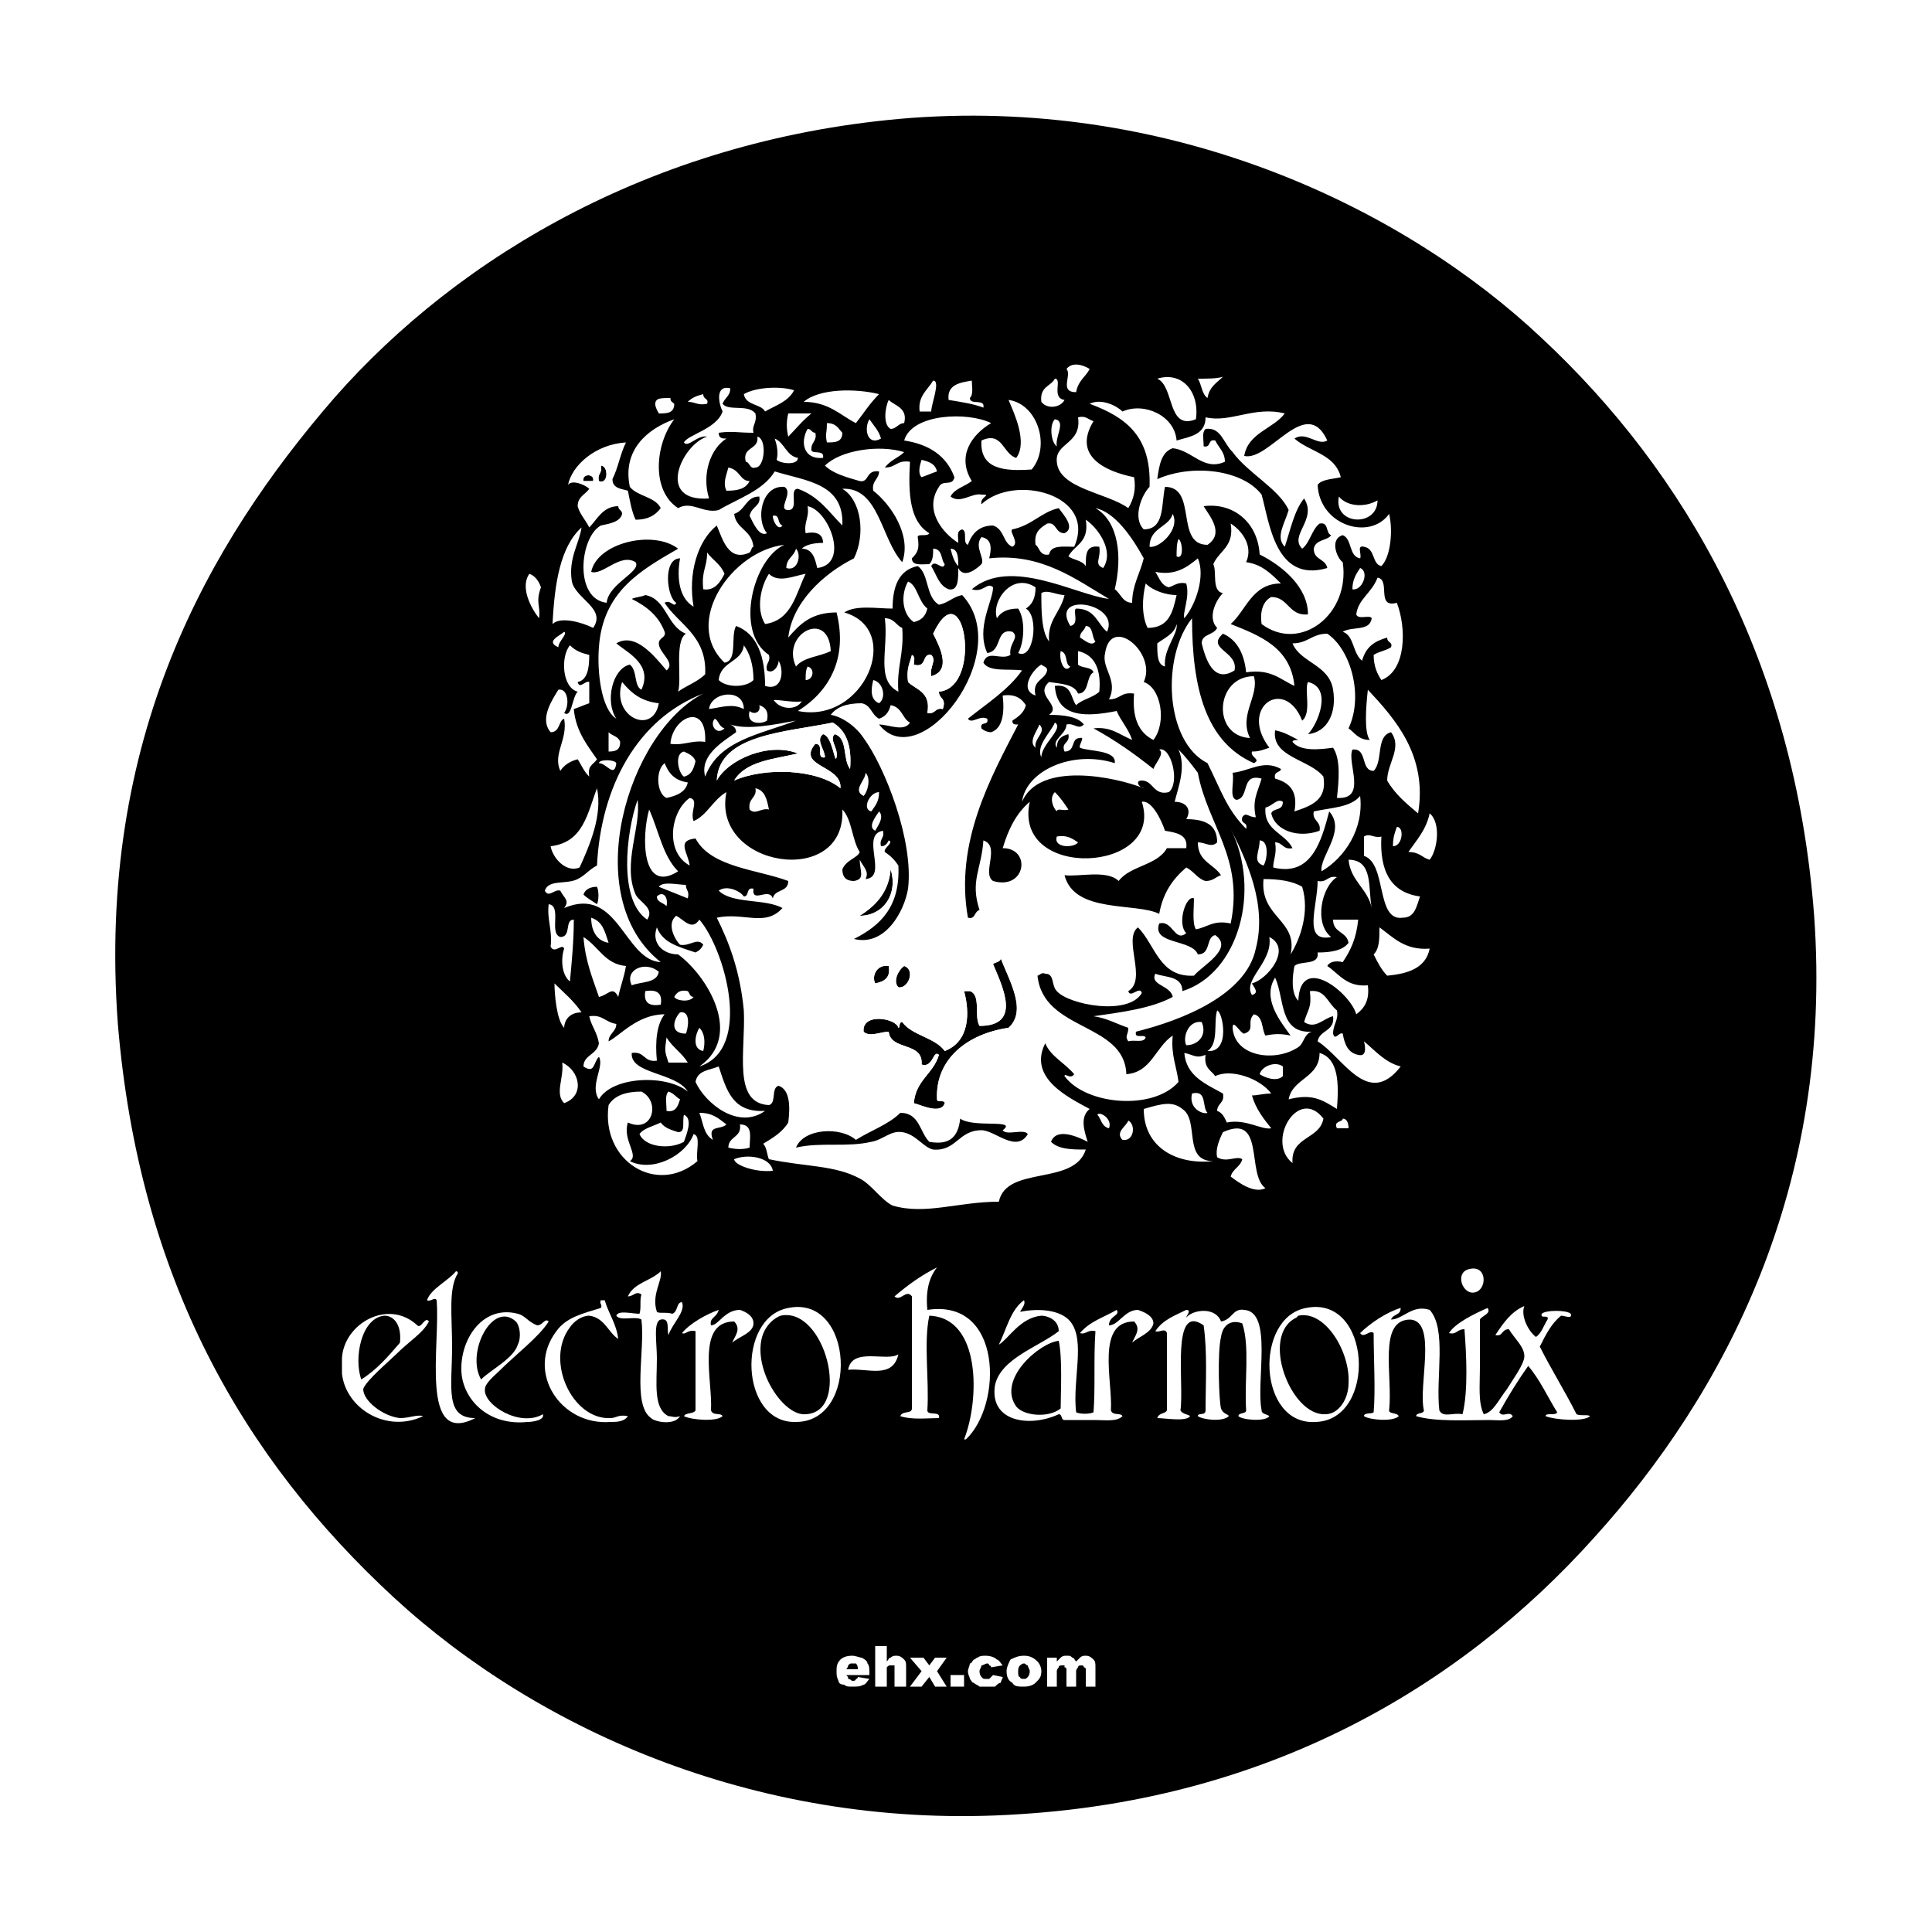 <?xml version="1.0" encoding="UTF-8"?>
<!DOCTYPE svg PUBLIC "-//W3C//DTD SVG 1.1//EN" "http://www.w3.org/Graphics/SVG/1.1/DTD/svg11.dtd">
<!-- Creator: CorelDRAW X7 -->
<svg xmlns="http://www.w3.org/2000/svg" xml:space="preserve" width="1000px" height="1000px" version="1.1" style="shape-rendering:geometricPrecision; text-rendering:geometricPrecision; image-rendering:optimizeQuality; fill-rule:evenodd; clip-rule:evenodd"
viewBox="0 0 1000 1000"
 xmlns:xlink="http://www.w3.org/1999/xlink">
 <defs>
  <style type="text/css">
   <![CDATA[
    .fil2 {fill:black}
    .fil0 {fill:white}
    .fil1 {fill:white}
    .fil3 {fill:white;fill-rule:nonzero}
   ]]>
  </style>
 </defs>
 <g id="Ebene_x0020_1">
  <rect class="fil0" width="1000" height="1000"/>
  <g id="_2405359531824">
   <path class="fil1" d="M289 218c-43,48 -80,114 -73,210 7,85 42,145 93,192 48,44 123,78 209,72 83,-5 147,-42 192,-92 44,-49 80,-118 74,-208 -6,-86 -43,-149 -91,-194 -46,-42 -122,-80 -211,-73 -85,6 -152,46 -193,93z"/>
   <path class="fil1" d="M564 191c-2,4 -6,6 -7,12 -9,0 -2,-9 -5,-12 3,-4 9,-2 12,0z"/>
   <path class="fil1" d="M599 196c13,-4 22,7 20,21 -15,6 -11,-17 -20,-21z"/>
   <path class="fil1" d="M633 195c-3,3 -7,5 -8,11 -3,-2 -3,-7 -5,-10 5,0 10,0 13,-1z"/>
   <path class="fil1" d="M546 196c4,0 -2,10 5,11 -2,4 -9,5 -12,1 -1,-8 5,-8 7,-12z"/>
   <path class="fil1" d="M483 197c4,0 -1,12 -1,16 -2,0 -4,0 -6,0 -1,-8 4,-11 7,-16z"/>
   <path class="fil1" d="M503 197c0,3 1,7 -1,9 0,4 8,0 7,5 -5,-2 -12,-3 -18,-4 -1,-8 6,-9 12,-10z"/>
   <path class="fil1" d="M378 201c0,4 -3,5 -4,8 3,4 13,0 17,5 1,5 -2,6 -1,10 -8,0 -11,-1 -18,0 0,3 2,3 4,3 -8,5 -13,18 -9,31 -28,2 -14,-28 -1,-32 -5,-1 -10,6 -12,3 2,-4 17,-7 20,-16 -2,-4 -4,-14 4,-12z"/>
   <path class="fil1" d="M411 202c-3,6 -10,8 -15,11 -2,-4 -10,-3 -11,-9 7,-4 20,-4 26,-2z"/>
   <path class="fil1" d="M455 204c-5,5 -8,10 -12,15 -8,-4 -14,-11 -27,-11 8,-7 27,-7 39,-4z"/>
   <path class="fil1" d="M364 204c0,3 3,2 2,5 -5,1 -6,-1 -10,-1 2,-2 4,-3 8,-4z"/>
   <path class="fil1" d="M347 206c0,2 1,2 2,3 0,5 -4,5 -8,5 -1,-2 -3,-5 -1,-7 1,-1 4,-1 7,-1z"/>
   <path class="fil1" d="M460 207c3,3 10,4 8,12 -3,0 -4,3 -7,3 -4,-2 -3,-11 -1,-15z"/>
   <path class="fil1" d="M522 207c15,2 22,24 12,36 -14,1 -27,0 -26,-15 11,-5 11,7 18,9 6,-8 -1,-23 -4,-30z"/>
   <path class="fil1" d="M564 209c6,-3 14,1 17,4 11,-5 27,2 28,15 7,-2 15,-3 15,-12 13,3 25,-6 41,-2 -6,8 -19,10 -21,22 13,3 32,-32 43,-8 -5,3 -11,-5 -17,-1 8,7 21,8 24,20 -4,1 -10,1 -12,4 1,21 27,29 37,15 2,8 1,22 -4,27 -5,-1 -3,-9 -9,-10 -4,-1 -1,4 -2,6 -6,-1 -4,-10 -9,-12 -7,2 -3,12 0,14 4,27 -22,47 -42,32 -1,-7 1,-12 5,-14 9,0 9,10 19,9 0,-14 -13,-25 -25,-31 -1,-17 -14,-27 -29,-25 3,5 11,14 2,20 -17,0 -5,-30 -22,-30 -2,9 0,22 -11,22 -6,-6 -1,-18 3,-22 1,-26 -12,-36 -31,-43zm59 22l0 0c4,1 2,-4 6,-3 2,4 5,6 5,11 -11,5 -17,-6 -27,-7 -6,2 -7,9 -8,16 18,-8 44,-5 54,8 4,14 7,46 34,38 -1,-5 -7,-4 -7,-10 1,-5 7,-4 9,-7 -3,-1 -1,-7 -6,-6 -4,3 -5,10 -9,13 -7,-7 8,-15 1,-26 -5,6 -7,16 -10,25 -5,-5 0,-12 2,-19 -5,-11 -21,-19 -29,-30 -5,-5 -6,-13 -14,-12 -2,2 -1,5 -1,9z"/>
   <path class="fil1" d="M408 214c4,0 8,0 12,0 -5,4 -8,8 -12,12 -1,-4 -1,-8 0,-12z"/>
   <path class="fil1" d="M513 219c-10,6 -18,17 -10,30 -4,3 -9,4 -11,8 5,4 11,-2 16,-1 6,0 -1,1 0,5 17,-16 60,-5 48,22 -6,0 -12,-1 -13,4 -5,1 -5,-4 -7,-5 -1,-7 3,-9 6,-11 5,-1 4,5 9,5 6,-3 -1,-10 -3,-13 -9,2 -14,9 -24,11 -2,1 4,7 0,9 -5,-2 -4,-9 -10,-11 -7,0 -11,4 -13,10 -3,-1 0,-7 -3,-8 -3,1 -2,3 -2,7 -8,-5 -18,-17 -10,-29 2,-4 7,0 8,-5 -4,-11 -13,-17 -26,-19 4,-14 33,-15 45,-9z"/>
   <path class="fil1" d="M558 216c4,-1 5,1 8,2 -11,18 6,26 21,29 1,6 0,11 -3,16 -11,-8 -36,-10 -37,-24 -1,-10 13,-9 11,-23z"/>
   <path class="fil1" d="M450 217c2,3 5,6 6,10 -7,4 -9,-5 -6,-10z"/>
   <path class="fil1" d="M546 217c6,1 0,9 1,14 -3,-2 -4,-11 -1,-14z"/>
   <path class="fil1" d="M428 219c5,0 6,3 8,5 0,5 -4,5 -8,5 -1,-5 0,-4 0,-10z"/>
   <path class="fil1" d="M418 222c2,0 2,2 4,2 1,4 -2,5 -2,8 -1,4 7,0 6,5 -10,1 -12,-8 -8,-15z"/>
   <path class="fil2" d="M624 222c8,-1 9,7 14,12 8,11 24,19 29,30 -2,7 -7,14 -2,19 3,-9 5,-19 10,-25 7,11 -8,19 -1,26 4,-3 5,-10 9,-13 5,-1 3,5 6,6 -2,3 -8,2 -9,7 0,6 6,5 7,10 -27,8 -30,-24 -34,-38 -10,-13 -36,-16 -54,-8 1,-7 2,-14 8,-16 10,1 16,12 27,7 0,-5 -3,-7 -5,-11 -4,-1 -2,4 -6,3 0,-4 -1,-7 1,-9z"/>
   <path class="fil1" d="M392 226c5,1 4,16 -1,16 -3,1 -3,-3 -5,-3 -2,-8 7,-6 6,-13z"/>
   <path class="fil1" d="M401 227c5,2 6,9 12,10 0,4 -9,3 -11,1 1,-4 0,-8 -1,-11z"/>
   <path class="fil1" d="M477 238c4,1 7,2 8,6 -3,1 -5,2 -8,3 -2,-2 -1,-6 0,-9z"/>
   <path class="fil2" d="M311 241c4,0 4,10 -1,8 -1,-4 2,-4 1,-8z"/>
   <path class="fil1" d="M377 242c6,1 6,7 11,7 -2,4 -6,5 -12,5 -2,-4 0,-8 1,-12z"/>
   <path class="fil2" d="M307 249c-1,0 -3,0 -5,0 -1,-4 6,-4 5,0z"/>
   <path class="fil1" d="M693 257c4,5 13,6 20,2 0,14 -23,13 -20,-2z"/>
   <path class="fil1" d="M418 262c11,2 22,30 5,32 -1,-4 -2,-10 -8,-10 2,-2 6,-3 11,-3 0,-5 -4,-6 -9,-5 -1,-6 2,-8 1,-14z"/>
   <path class="fil1" d="M607 266c4,8 -7,18 -12,17 0,-10 10,-10 12,-17z"/>
   <path class="fil1" d="M400 267c4,-1 2,4 5,5 -2,3 -5,-2 -5,-5z"/>
   <path class="fil1" d="M562 269c6,4 15,16 9,25 -5,-2 -1,-5 -2,-11 -7,-1 -7,4 -7,10 -2,-3 -6,-3 -9,-5 3,-6 11,-7 9,-19z"/>
   <path class="fil1" d="M637 271c5,3 12,11 8,20 8,1 13,6 18,11 -15,0 -18,14 -26,21 15,6 31,12 33,32 -7,-3 -12,-9 -25,-7 -1,-10 -5,-17 -12,-20 -9,8 8,9 6,19 -11,7 -15,-6 -17,-14 0,-5 6,-4 8,-8 -5,-5 -1,-14 3,-18 -6,-1 -3,-11 -5,-15 3,-7 11,-9 9,-21z"/>
   <path class="fil1" d="M610 279c2,1 3,11 -1,9 0,-3 0,-7 1,-9z"/>
   <path class="fil1" d="M412 284c3,3 1,12 -5,10 0,-5 4,-6 5,-10z"/>
   <path class="fil1" d="M492 284c4,0 4,5 4,9 -2,-2 -3,-5 -4,-9z"/>
   <path class="fil1" d="M366 286c3,4 7,6 9,11 -2,4 -5,9 -11,8 -1,-10 2,-11 2,-19z"/>
   <path class="fil1" d="M704 294c5,2 1,12 -4,11 0,-5 2,-8 4,-11z"/>
   <path class="fil1" d="M274 297c3,1 5,4 6,7 -3,8 0,10 -1,16 -4,-5 -10,-16 -5,-23z"/>
   <path class="fil1" d="M398 297c5,5 13,1 19,0 -5,10 -7,24 -21,26 -5,-8 -2,-20 2,-26z"/>
   <path class="fil1" d="M713 299c7,1 -1,16 10,13 5,13 5,35 -8,40 -2,-3 -4,-7 -4,-13 3,-2 6,-2 9,-4 1,-3 -2,-2 -2,-5 -7,2 -11,5 -13,12 -5,-4 -4,-13 -10,-15 5,-3 14,0 15,-7 -1,-2 -7,1 -8,-2 1,-8 8,-11 11,-19z"/>
   <path class="fil1" d="M470 301c5,2 5,10 10,14 -1,4 -3,6 -7,7 -6,-4 -7,-14 -3,-21z"/>
   <path class="fil1" d="M536 304c0,6 -2,9 -5,11 7,4 4,27 -4,23 3,-5 4,-17 0,-23 -6,0 -9,2 -11,5 -3,-9 8,-24 20,-16z"/>
   <path class="fil1" d="M593 302c4,4 11,6 16,6 -2,9 -4,17 -15,17 -3,-6 -3,-15 -1,-23z"/>
   <path class="fil1" d="M551 308c-2,9 -9,13 -8,24 -4,-5 -4,-16 -4,-25 3,-2 8,1 12,1z"/>
   <path class="fil1" d="M573 327c-5,-4 -6,-12 -16,-12 -2,1 2,8 -3,9 -11,-18 26,-12 19,3z"/>
   <path class="fil1" d="M458 320c5,0 6,4 9,5 1,14 -3,20 -2,33 -12,-6 -5,-22 -7,-38z"/>
   <path class="fil1" d="M617 320c0,36 7,64 32,75 4,-2 -2,-3 -1,-6 4,0 6,-1 9,-2 -16,-21 8,-37 17,-14 5,-4 1,-16 3,-20 13,3 5,22 0,27 10,-1 15,-11 13,-23 -2,-13 -17,-14 -21,-24 8,0 10,-5 18,-5 12,8 19,32 11,49 3,2 5,6 11,6 -3,-4 -2,-17 -1,-26 14,15 31,34 26,64 -6,-5 -12,-10 -16,-17 0,-9 8,-17 2,-25 -8,2 -4,15 -9,20 -7,0 -3,-12 -11,-11 -3,7 8,26 -8,25 1,-9 2,-20 -2,-26 -7,1 -17,2 -21,-3 0,-1 2,-1 3,-1 -4,-2 -7,-4 -12,-5 -2,14 18,15 25,24 2,12 -6,15 -15,18 2,-11 -3,-15 -10,-17 -1,-4 3,-3 3,-5 -9,-5 -16,1 -25,2 1,5 -2,13 2,14 7,-1 2,-14 13,-11 -2,7 -5,11 -3,20 -4,0 -5,-3 -7,0 -1,4 3,2 2,6 -10,-10 -13,-20 -20,-34 -22,-11 -24,-55 -8,-75z"/>
   <path class="fil1" d="M430 337c-6,3 -14,3 -18,8 -8,-17 17,-30 18,-8z"/>
   <path class="fil1" d="M562 324c4,0 3,6 5,8 -2,3 -6,-1 -8,-2 0,-3 2,-3 3,-6z"/>
   <path class="fil1" d="M592 353c9,3 12,21 5,30 -8,-4 -11,-12 -10,-24 -7,-1 -7,3 -13,3 5,-10 -4,-16 -2,-24 3,-20 27,0 20,15z"/>
   <path class="fil1" d="M295 334c3,3 6,4 10,5 0,7 -1,13 -6,14 1,4 4,-1 6,0 0,4 0,7 0,11 -3,1 -5,2 -8,3 1,12 8,20 12,26 -2,3 -5,3 -4,9 -3,-3 -4,-6 -6,-9 -4,1 -7,3 -9,6 -4,-9 4,-16 2,-27 -3,1 -2,7 -7,7 -6,-7 1,-17 4,-22 5,-1 6,8 3,12 4,3 4,-8 7,-11 -8,-2 -9,-18 -4,-24z"/>
   <path class="fil1" d="M385 334c3,4 5,10 5,18 -4,4 -14,4 -18,0 1,-10 12,-9 13,-18z"/>
   <path class="fil1" d="M549 337c4,1 2,7 5,8 -3,4 -6,-3 -5,-8z"/>
   <path class="fil1" d="M539 344c1,1 3,1 3,3 -1,5 -8,5 -6,13 -9,-3 -1,-14 3,-16z"/>
   <path class="fil1" d="M418 345c4,1 3,7 -1,7 0,-3 0,-5 1,-7z"/>
   <path class="fil1" d="M649 350c3,10 -8,20 -2,32 -20,-1 -18,-32 2,-32z"/>
   <path class="fil1" d="M452 352c5,1 7,9 3,12 -5,-2 -4,-8 -3,-12z"/>
   <path class="fil1" d="M322 353c5,6 10,10 19,11 -3,17 -25,7 -19,-11z"/>
   <path class="fil1" d="M364 359c-39,20 -65,105 -22,139 -19,-1 -22,-40 -50,-28 3,-4 0,-5 -2,-9 -3,-1 -6,4 -8,0 2,-6 11,-3 17,-6 4,-2 6,-5 10,-7 2,-41 21,-76 55,-89zm-62 104l0 0c2,2 4,3 7,5 1,-2 1,-7 0,-9 -3,0 -6,1 -7,4z"/>
   <path class="fil1" d="M385 367c-6,-3 -11,-1 -18,0 1,-9 18,-11 18,0z"/>
   <path class="fil1" d="M393 365c3,1 5,3 4,8 -3,2 -11,2 -9,-5 2,2 6,1 5,-3z"/>
   <path class="fil1" d="M365 384c-7,-1 -11,2 -18,1 1,-14 19,-22 18,-1z"/>
   <path class="fil1" d="M370 372c2,1 2,4 5,5 -4,4 -8,-2 -5,-5z"/>
   <path class="fil1" d="M412 373c-18,7 -40,10 -47,29 -3,-11 9,-18 16,-23 0,-2 -1,-3 -3,-4 9,3 23,0 34,-2z"/>
   <path class="fil1" d="M546 374c5,3 -7,11 -7,18 -3,-6 5,-13 7,-18z"/>
   <path class="fil1" d="M538 375c4,4 -3,7 -2,12 -4,-3 1,-9 2,-12z"/>
   <path class="fil1" d="M315 379c2,2 5,2 6,5 0,4 -2,5 -6,5 0,-3 0,-7 0,-10z"/>
   <path class="fil1" d="M354 389c2,1 5,2 6,5 -1,4 -2,7 -6,8 -3,-2 -5,-12 0,-13z"/>
   <path class="fil1" d="M310 395c0,-2 8,-2 9,0 -1,8 -5,0 -9,0z"/>
   <path class="fil1" d="M344 395c2,5 5,9 12,10 -1,5 -6,7 -11,8 -5,-2 -6,-14 -1,-18z"/>
   <path class="fil1" d="M448 400c3,3 1,10 -1,12 -6,-3 1,-8 1,-12z"/>
   <path class="fil1" d="M309 408c3,14 -4,30 -9,41 -7,3 -14,-5 -15,-11 17,-2 19,-17 24,-30z"/>
   <path class="fil1" d="M391 408c5,1 6,6 7,11 -4,-1 -7,3 -10,0 -1,-6 4,-6 3,-11z"/>
   <path class="fil1" d="M455 410c0,5 -2,7 -4,10 -5,-1 -1,-10 4,-10z"/>
   <path class="fil1" d="M546 410c3,3 5,6 7,9 -2,1 -6,-1 -6,1 -2,-2 -4,-7 -1,-10z"/>
   <path class="fil1" d="M704 412c2,17 -8,32 -20,39 -1,-8 13,-21 4,-31 -4,15 -9,34 -29,29 0,-4 2,-7 1,-13 4,0 4,4 9,3 -4,-8 -15,-9 -14,-21 4,-1 6,-5 9,-3 0,5 -5,3 -6,6 2,9 14,13 25,9 1,-5 -4,-5 -3,-10 9,-2 19,-2 24,-8z"/>
   <path class="fil1" d="M330 414c2,14 -8,33 -1,49 2,4 10,7 6,13 -15,-10 -11,-45 -5,-62z"/>
   <path class="fil1" d="M336 419c5,11 7,24 15,32 -19,12 -19,-18 -15,-32z"/>
   <path class="fil1" d="M455 420c3,3 -1,8 -2,10 -4,-2 0,-7 2,-10z"/>
   <path class="fil1" d="M740 421c6,5 4,19 0,24 -4,-1 -5,-4 -11,-4 4,-6 9,-11 11,-20z"/>
   <path class="fil1" d="M723 428c4,0 3,10 -2,10 0,-5 1,-7 2,-10z"/>
   <path class="fil1" d="M637 429c8,16 19,39 13,62 -5,24 -38,37 -62,43 -1,4 4,1 5,3 -1,3 -6,1 -9,2 -2,-3 0,-3 0,-7 -6,-2 -11,-5 -18,-6 14,-2 30,-4 41,-10 -1,-6 -12,-6 -9,-12 5,2 14,1 14,9 29,-9 41,-52 25,-84z"/>
   <path class="fil1" d="M715 433c-1,18 5,29 20,31 -2,6 -3,11 -9,11 -14,2 -8,-28 -20,-32 0,-4 0,-7 0,-10 3,-2 5,1 9,0z"/>
   <path class="fil1" d="M547 433c5,-1 8,1 11,3 -2,3 -13,3 -11,-3z"/>
   <path class="fil1" d="M652 435c5,0 4,10 2,13 -6,-2 -2,-7 -2,-13z"/>
   <path class="fil1" d="M698 445c13,0 10,15 12,25 -2,-10 -11,-14 -12,-25z"/>
   <path class="fil2" d="M461 450c4,13 -4,24 -16,24 8,-5 15,-12 16,-24z"/>
   <path class="fil1" d="M692 454c-8,5 -12,24 -3,31 -15,3 -7,-16 -7,-29 5,1 5,-3 10,-2z"/>
   <path class="fil1" d="M654 455c8,0 15,1 20,4 4,13 -1,27 -6,35 4,-18 -16,-19 -14,-39z"/>
   <path class="fil1" d="M341 459c2,-3 10,-1 14,-1 0,3 2,3 1,7 -5,-2 -10,-4 -15,-6z"/>
   <path class="fil2" d="M309 459c1,2 1,7 0,9 -3,-2 -5,-3 -7,-5 1,-3 4,-4 7,-4z"/>
   <path class="fil1" d="M345 469c-2,-2 -5,-2 -5,-5 3,-3 6,0 5,5z"/>
   <path class="fil1" d="M284 468c7,1 0,15 6,17 6,0 2,-9 7,-9 0,11 -1,21 -2,32 -4,-3 -5,-11 -3,-17 -1,-3 -5,3 -7,-1 1,-9 -2,-14 -1,-22z"/>
   <path class="fil1" d="M350 474c4,2 8,8 12,2 13,15 28,67 0,76 23,-16 4,-47 -11,-58 -8,0 -14,-6 -11,-14 3,8 11,10 20,13 2,-1 3,-2 4,-4 -3,-4 -7,1 -12,0 -3,-3 -7,-11 -2,-15z"/>
   <path class="fil1" d="M306 475c6,2 7,7 9,13 -6,-1 -9,-6 -9,-13z"/>
   <path class="fil1" d="M690 476c4,0 9,0 13,0 -1,10 -4,16 -8,22 -4,-1 -7,0 -8,2 6,4 10,11 21,10 1,8 -2,12 -6,15 -3,-11 -29,-32 -30,-7 -4,-4 -3,-13 -2,-18 3,-3 13,0 12,-7 7,0 13,-1 16,-5 -1,-6 -8,-5 -8,-12z"/>
   <path class="fil1" d="M714 480c7,5 13,12 26,11 -2,10 -11,13 -22,14 -3,-3 -5,-7 -7,-11 3,-3 3,-8 3,-14z"/>
   <path class="fil1" d="M302 485c8,5 11,14 22,15 -1,6 -3,11 -4,16 -3,-6 -5,-1 -10,0 -3,-9 -7,-18 -8,-31z"/>
   <path class="fil2" d="M518 496c4,11 14,27 4,36 -21,3 -38,16 -37,37 0,2 4,0 4,2 -2,6 -12,1 -16,0 1,-12 10,-15 13,-25 -3,-3 -3,7 -9,5 1,-12 -16,-7 -17,-17 -4,0 -10,3 -13,0 -1,-10 17,-7 18,-2 1,0 0,-3 2,-3 5,7 17,8 22,15 13,-5 13,-20 10,-31 1,0 2,0 3,0 6,2 2,13 5,18 22,0 12,-20 7,-32 1,-1 4,-1 4,-3z"/>
   <path class="fil1" d="M341 503c-1,6 -9,5 -14,7 -4,-8 7,-13 14,-7z"/>
   <path class="fil2" d="M460 500c1,6 -2,8 -7,9 -2,-4 1,-10 7,-9z"/>
   <path class="fil2" d="M468 500c6,2 2,12 -3,11 -3,-3 0,-9 3,-11z"/>
   <path class="fil1" d="M660 506c5,11 2,29 19,28 -4,1 -4,6 -7,8 -12,8 -33,5 -34,-10 0,-5 4,3 6,3 6,-2 1,-6 5,-10 5,1 4,8 6,11 5,-1 8,-1 13,0 -5,-7 -15,-19 -8,-30z"/>
   <path class="fil1" d="M287 509c5,5 10,9 14,15 -7,0 -9,5 -9,8 -4,-4 -5,-18 -5,-23z"/>
   <path class="fil1" d="M334 513c6,-1 9,1 8,7 -6,1 -9,-1 -8,-7z"/>
   <path class="fil1" d="M356 513c1,1 1,3 3,3 -2,3 -9,2 -10,0 1,-2 3,-4 7,-3z"/>
   <path class="fil1" d="M630 523c3,1 7,22 -5,21 6,-4 3,-15 5,-21z"/>
   <path class="fil1" d="M352 524c6,-1 4,9 3,11 -9,0 -6,-8 -3,-11z"/>
   <path class="fil1" d="M344 525c-4,5 -5,14 -4,24 -7,1 -6,-5 -13,-4 -1,11 23,10 29,20 -11,-9 -39,-8 -46,4 -5,-7 3,-17 0,-22 -3,3 -2,9 -8,5 0,-6 7,-6 8,-12 -1,-6 -4,-9 -5,-14 7,-1 8,3 14,4 0,4 -4,5 -4,9 6,-3 15,-14 29,-14z"/>
   <path class="fil1" d="M622 529c3,7 -2,12 -8,12 -2,-4 1,-13 8,-12z"/>
   <path class="fil1" d="M362 532c3,3 3,8 2,12 -6,-1 -4,-9 -2,-12z"/>
   <path class="fil1" d="M345 537c3,5 8,8 11,13 -3,0 -7,0 -10,0 -2,-6 -2,-6 -1,-13z"/>
   <path class="fil1" d="M613 545c5,1 6,3 11,1 -1,7 3,8 5,11 8,-4 23,1 29,9 -4,0 -7,1 -10,1 2,7 6,12 10,17 -5,1 -13,-5 -23,-3 -1,-2 -2,-5 -5,-6 0,-4 4,-4 3,-9 -9,-5 -19,-9 -20,-21z"/>
   <path class="fil1" d="M683 545c10,3 10,16 9,29 -8,-5 -13,-8 -25,-5 2,-11 16,-11 16,-24z"/>
   <path class="fil1" d="M291 550c9,4 12,17 1,21 -5,-5 0,-13 -1,-21z"/>
   <path class="fil1" d="M664 552c0,2 0,4 0,5 -3,3 -9,1 -12,-1 1,-4 8,-7 12,-4z"/>
   <path class="fil1" d="M372 552c4,12 7,24 24,23 -14,10 -31,-4 -36,-15 1,-6 7,-6 12,-8z"/>
   <path class="fil1" d="M346 565c3,1 4,3 6,4 -1,3 -2,7 -7,6 0,-4 -1,-8 1,-10z"/>
   <path class="fil1" d="M628 601c-19,2 -36,-7 -36,-27 10,-3 15,-4 20,0 9,6 0,27 16,27z"/>
   <path class="fil1" d="M685 579c-2,11 -17,9 -16,23 -14,-11 3,-40 16,-23z"/>
   <path class="fil1" d="M362 576c7,0 10,3 14,6 -3,3 -10,0 -7,8 -5,-3 -5,-9 -7,-14z"/>
   <path class="fil1" d="M354 577c5,2 1,11 0,14 -7,4 -20,3 -23,-4 2,-3 7,-4 11,-6 2,3 6,4 9,5 4,0 2,-5 3,-9z"/>
   <path class="fil1" d="M695 579c2,0 3,2 3,5 -2,0 -4,0 -6,0 -2,-4 3,-3 3,-5z"/>
   <path class="fil1" d="M584 580c4,2 3,11 -3,10 -4,-4 2,-7 3,-10z"/>
   <path class="fil1" d="M383 582c7,0 5,7 5,12 -3,1 -7,1 -11,0 0,-6 7,-5 6,-12z"/>
   <path class="fil1" d="M655 615c-6,3 -14,-3 -18,-6 1,-4 5,-5 6,-9 -3,-2 -8,2 -13,-1 -1,-4 1,-9 3,-13 22,-10 12,22 22,29z"/>
   <path class="fil1" d="M400 606c-9,1 -20,-3 -20,-6 7,-3 19,-1 20,6z"/>
   <path class="fil1" d="M334 308c-2,1 -5,1 -7,2 8,4 14,9 17,17 1,3 -3,3 -3,6 0,5 9,10 4,14 -6,-7 -16,-20 -26,-14 6,5 19,11 13,24 -4,-2 -2,-10 -6,-13 -9,2 -13,19 -7,28 -8,-5 -10,-25 -9,-37 2,-29 22,-40 41,-51 -13,-10 -42,-3 -45,12 6,2 15,-10 23,-5 3,5 -14,11 -15,21 -17,-2 -14,-34 -3,-40 5,-1 10,-2 11,-6 0,-2 -2,-2 -2,-4 -8,0 -11,7 -15,11 -2,-4 -5,-7 -6,-11 0,-5 4,-6 6,-9 -2,-2 -9,-5 -11,-2 2,-10 14,-21 30,-22 -3,6 -4,13 -7,19 0,5 5,5 8,6 1,5 2,11 4,15 6,0 10,-2 13,-6 -3,-6 -12,-6 -16,-11 -4,-19 9,-30 23,-35 -10,13 -12,37 2,46 7,-4 13,3 21,1 10,-6 23,-10 29,-20 16,5 36,6 35,28 -7,-7 -12,-15 -23,-19 -5,0 1,11 -5,11 -6,0 3,-9 -2,-12 -12,-1 -15,17 -9,24 -4,2 -7,-5 -9,-9 1,-5 6,-5 5,-10 -7,0 -7,7 -13,9 1,8 9,8 10,17 -1,0 -1,2 -2,3 -11,5 -14,-7 -17,-14 -10,8 -15,25 -12,42 -7,-4 -9,-14 -7,-25 -9,0 -7,20 -2,23 -1,3 -3,-2 -6,0 7,11 22,17 21,37 -4,4 -10,6 -14,9 2,-7 -2,-26 4,-30 -10,-4 -10,-18 -21,-20zm-24 -59l0 0c5,2 5,-8 1,-8 1,4 -2,4 -1,8zm-8 0l0 0c2,0 4,0 5,0 1,-4 -6,-4 -5,0z"/>
   <path class="fil1" d="M460 435c3,1 -3,4 -2,6 3,2 5,4 7,7 1,21 -9,31 -23,38 16,4 26,-14 28,-26 3,-25 -12,-63 -23,-78 -4,-6 -11,-11 -17,-12 3,-4 8,-6 16,-6 5,1 5,6 9,8 3,-1 5,-3 6,-7 6,1 6,7 10,9 -3,5 -11,1 -16,1 21,27 71,-37 43,-67 -5,1 -7,4 -12,5 -7,-4 -5,-16 -11,-20 -10,2 -13,11 -13,22 -8,0 -19,-2 -25,2 31,9 10,58 -24,51 16,-10 26,-27 20,-51 -13,0 -19,6 -25,13 2,-18 18,-33 34,-41 6,-12 4,-30 -6,-36 19,-1 20,26 31,38 5,-14 -6,-30 -15,-37 -1,-5 3,-6 3,-10 -7,-1 -5,6 -10,5 -7,-2 -14,-4 -18,-8 8,-8 28,-11 41,-7 -3,3 -7,4 -10,8 6,0 6,-4 13,-3 -1,17 0,31 10,37 -1,2 -6,0 -6,2 1,6 0,8 -3,11 0,4 5,3 9,3 2,-2 2,-5 2,-8 5,0 4,6 6,8 -1,4 -5,-3 -7,1 3,5 4,10 9,12 5,1 5,-5 5,-11 3,6 10,0 12,-2 2,-3 -4,-9 0,-14 6,1 5,7 4,11 27,-3 45,11 62,21 -17,-2 -51,-22 -71,-5 6,2 8,-4 11,-1 0,7 -9,21 -3,34 8,-1 4,-13 13,-11 4,3 -2,6 -1,12 -5,3 -12,-3 -14,4 3,5 13,3 20,4 -7,10 -18,17 -28,25 2,3 6,-2 10,0 1,4 -4,1 -3,5 1,1 3,2 5,2 6,-2 7,-10 6,-19 7,-1 10,2 12,5 -1,4 -4,6 -7,8 0,2 1,2 3,2 -14,27 -33,61 -26,100 4,1 3,-3 6,-4 -5,-15 1,-21 2,-36 9,3 -1,17 5,21 17,5 20,-17 5,-17 3,-10 7,-18 14,-24 -9,41 70,37 58,0 5,-1 10,9 12,15 6,1 12,2 11,9 -3,0 -6,0 -10,0 -5,9 -19,9 -25,17 -6,-6 -21,-2 -28,-3 5,20 37,14 49,20 2,-11 7,-18 14,-24 4,2 6,6 10,7 4,0 5,-2 8,-3 -4,-6 -12,-7 -12,-17 4,0 7,3 10,0 0,-9 -6,-12 -16,-12 3,-5 0,-9 -6,-9 2,-8 6,-18 2,-27 4,4 7,8 10,12 5,27 24,44 17,78 -9,-2 -12,2 -18,3 -2,-3 -1,-11 -1,-16 -4,-2 -9,13 -4,18 -6,5 -7,-7 -14,-5 -4,11 17,8 20,16 7,0 4,-9 9,-10 10,7 -7,16 -11,21 -18,1 -20,-16 -29,-25 -8,6 5,27 -5,33 1,4 6,-3 7,1 -7,12 -38,6 -44,-1 -3,-3 -1,-9 -6,-9 -2,-1 -3,1 -4,1 3,29 45,24 46,51 13,-1 15,-14 24,-20 -1,10 2,16 3,24 -13,15 -48,12 -59,-3 0,-2 3,2 5,-1 -5,-6 -12,-9 -15,-16 -9,18 12,28 23,34 -5,4 -3,11 -1,17 -4,-2 -16,-8 -19,0 4,4 11,4 18,4 -6,19 -41,8 -45,27 -21,0 -38,7 -55,2 -6,-3 -11,-11 -17,-14 -13,-7 -28,-6 -47,-10 -1,-2 -1,-6 -3,-8 5,-3 10,-6 13,-11 1,-8 1,-17 -5,-19 -4,1 -1,9 -5,10 -19,-1 -12,-28 -13,-49 -2,-21 -8,-36 -14,-48 14,-3 25,5 34,-5 -9,-5 -26,-2 -33,-9 4,-3 11,0 13,3 3,0 1,-5 5,-4 -1,8 8,-1 10,5 1,-5 8,-3 8,-9 -16,-6 -40,-7 -48,-22 -10,1 -4,7 -3,14 -13,-7 -10,-28 0,-35 5,1 0,7 2,12 7,-3 10,-11 17,-15 -8,39 62,50 60,9 5,5 5,16 9,22 -1,3 -7,4 -9,9 0,4 2,6 6,6 6,-1 3,-5 3,-11 2,4 5,6 3,10 12,-1 -3,-23 9,-25 1,4 -2,4 -1,8 2,0 3,-1 4,-3zm-15 39l0 0c12,0 20,-11 16,-24 -1,12 -8,19 -16,24zm69 25l0 0c5,12 15,32 -7,32 -3,-5 1,-16 -5,-18 -1,0 -2,0 -3,0 3,11 3,26 -10,31 -5,-7 -17,-8 -22,-15 -2,0 -1,3 -2,3 -1,-5 -19,-8 -18,2 3,3 9,0 13,0 1,10 18,5 17,17 6,2 6,-8 9,-5 -3,10 -12,13 -13,25 4,1 14,6 16,0 0,-2 -4,0 -4,-2 -1,-21 16,-34 37,-37 10,-9 0,-25 -4,-36 0,2 -3,2 -4,3zm-61 10l0 0c5,-1 8,-3 7,-9 -6,-1 -9,5 -7,9zm12 2l0 0c5,1 9,-9 3,-11 -3,2 -6,8 -3,11zm32 68l0 0c-1,9 -5,14 -16,12 -5,-5 -5,-15 -15,-15 -6,6 -15,9 -23,14 -8,-7 -27,-6 -31,4 13,-3 26,0 39,-3 6,-1 10,-6 16,-5 7,1 11,8 16,9 12,1 13,-10 25,-10 7,0 18,12 24,2 -2,-3 -11,1 -13,-2 8,-6 -15,-1 -22,-6z"/>
   <path class="fil1" d="M567 263c10,2 19,15 25,26 -2,8 -6,14 -6,23 -5,0 -6,-5 -9,-7 4,-17 2,-35 -10,-42z"/>
   <path class="fil1" d="M301 273c-1,8 -7,16 -5,28 2,9 18,14 11,24 -6,-3 -17,-6 -21,-2 1,-21 4,-40 15,-50z"/>
   <path class="fil1" d="M381 324c-3,5 1,18 -6,19 -22,-21 4,-58 31,-61 -16,7 -26,45 -8,57 1,4 -2,4 -1,8 3,2 6,-2 6,-5 3,5 2,16 -7,13 0,-15 -4,-27 -15,-31z"/>
   <path class="fil1" d="M614 302c-4,-1 -6,1 -9,2 -4,-1 -5,-5 -7,-8 10,2 16,-2 22,-7 4,9 -1,24 -7,31 -1,-3 3,-11 1,-18z"/>
   <path class="fil1" d="M609 323c1,5 -7,13 -6,22 -4,-1 -4,-6 -4,-12 4,-3 9,-5 10,-10z"/>
   <path class="fil1" d="M292 327c2,1 -3,5 -3,8 -7,-3 1,-6 3,-8z"/>
   <path class="fil1" d="M546 355c1,17 17,16 32,13 2,5 6,9 8,15 -7,-3 -11,-7 -20,-6 11,6 21,13 31,21 1,-3 6,-8 3,-10 6,-2 11,17 5,22 -8,2 -8,-6 -14,-6 -4,0 -1,4 1,4 -15,-6 -54,-14 -63,7 2,-16 26,-27 48,-20 1,-7 -14,-6 -18,-8 -1,-1 3,-6 0,-5 -5,0 -2,7 -8,7 -2,-5 3,-4 2,-9 -4,1 -6,3 -6,7 -3,-4 5,-7 5,-12 4,-1 6,3 9,0 -3,-4 -10,-5 -18,-5 7,-5 -8,-10 0,-17 6,1 13,1 15,6 6,0 4,-9 8,-11 -1,-3 -6,-2 -8,-4 0,-2 0,-5 0,-7 9,2 12,10 11,21 -3,3 -9,4 -12,7 -3,-4 -2,-11 -11,-10z"/>
   <path class="fil1" d="M401 363c-3,-2 9,1 14,0 -3,5 -11,4 -14,0z"/>
   <path class="fil1" d="M657 485c12,6 -1,22 -9,24 1,2 4,5 0,6 -5,-8 11,-17 9,-30z"/>
   <path class="fil1" d="M690 526c-5,1 -9,7 -15,3 2,-7 4,-7 3,-16 8,-1 9,6 14,10 1,5 -2,7 -2,12 1,4 3,-1 5,0 1,6 3,10 8,11 4,1 4,-3 3,-7 6,5 11,11 19,13 -17,22 -30,-5 -43,-13 1,-6 9,-5 8,-13z"/>
   <path class="fil1" d="M325 581c-3,9 6,17 1,20 12,6 29,-3 33,-14 4,1 1,9 2,14 -21,18 -50,0 -46,-29 3,-5 9,-7 17,-7 10,5 6,22 -7,16z"/>
   <path class="fil1" d="M617 566c8,-2 5,7 8,10 -2,1 -10,-2 -8,-10z"/>
   <path class="fil2" d="M519 585c2,3 11,-1 13,2 -6,10 -17,-2 -24,-2 -12,0 -13,11 -25,10 -5,-1 -9,-8 -16,-9 -6,-1 -10,4 -16,5 -13,3 -26,0 -39,3 4,-10 23,-11 31,-4 8,-5 17,-8 23,-14 10,0 10,10 15,15 11,2 15,-3 16,-12 7,5 30,0 22,6z"/>
   <path class="fil1" d="M568 577c1,-2 8,2 6,7 -4,-1 -4,-5 -6,-7z"/>
   <path class="fil2" d="M472 61c138,-10 256,48 326,114 74,69 131,167 141,299 10,140 -46,247 -114,322 -70,78 -169,135 -297,143 -133,9 -249,-43 -324,-112 -78,-72 -132,-165 -143,-297 -11,-148 47,-249 112,-324 65,-74 168,-135 299,-145zm80 130l0 0c3,3 -4,12 5,12 1,-6 5,-8 7,-12 -3,-2 -9,-4 -12,0zm67 26l0 0c2,-14 -7,-25 -20,-21 9,4 5,27 20,21zm1 -21l0 0c2,3 2,8 5,10 1,-6 5,-8 8,-11 -3,1 -8,1 -13,1zm-81 12l0 0c3,4 10,3 12,-1 -7,-1 -1,-11 -5,-11 -2,4 -8,4 -7,12zm-63 5l0 0c2,0 4,0 6,0 0,-4 5,-16 1,-16 -3,5 -8,8 -7,16zm15 -6l0 0c6,1 13,2 18,4 1,-5 -7,-1 -7,-5 2,-2 1,-6 1,-9 -6,1 -13,2 -12,10zm-117 6l0 0c-3,9 -18,12 -20,16 2,3 7,-4 12,-3 -13,4 -27,34 1,32 -4,-13 1,-26 9,-31 -2,0 -4,0 -4,-3 7,-1 10,0 18,0 -1,-4 2,-5 1,-10 -4,-5 -14,-1 -17,-5 1,-3 4,-4 4,-8 -8,-2 -6,8 -4,12zm11 -9l0 0c1,6 9,5 11,9 5,-3 12,-5 15,-11 -6,-2 -19,-2 -26,2zm31 4l0 0c13,0 19,7 27,11 4,-5 7,-10 12,-15 -12,-3 -31,-3 -39,4zm-60 0l0 0c4,0 5,2 10,1 1,-3 -2,-2 -2,-5 -4,1 -6,2 -8,4zm-16 -1l0 0c-2,2 0,5 1,7 4,0 8,0 8,-5 -1,-1 -2,-1 -2,-3 -3,0 -6,0 -7,1zm121 15l0 0c3,0 4,-3 7,-3 2,-8 -5,-9 -8,-12 -2,4 -3,13 1,15zm65 15l0 0c-7,-2 -7,-14 -18,-9 -1,15 12,16 26,15 10,-12 3,-34 -12,-36 3,7 10,22 4,30zm69 15l0 0c-4,4 -9,16 -3,22 11,0 9,-13 11,-22 17,0 5,30 22,30 9,-6 1,-15 -2,-20 15,-2 28,8 29,25 12,6 25,17 25,31 -10,1 -10,-9 -19,-9 -4,2 -6,7 -5,14 20,15 46,-5 42,-32 -3,-2 -7,-12 0,-14 5,2 3,11 9,12 1,-2 -2,-7 2,-6 6,1 4,9 9,10 5,-5 6,-19 4,-27 -10,14 -36,6 -37,-15 2,-3 8,-3 12,-4 -3,-12 -16,-13 -24,-20 6,-4 12,4 17,1 -11,-24 -30,11 -43,8 2,-12 15,-14 21,-22 -16,-4 -28,5 -41,2 0,9 -8,10 -15,12 -1,-13 -17,-20 -28,-15 -3,-3 -11,-7 -17,-4 19,7 32,17 31,43zm-187 -26l0 0c4,-4 7,-8 12,-12 -4,0 -8,0 -12,0 -1,4 -1,8 0,12zm60 2l0 0c13,2 22,8 26,19 -1,5 -6,1 -8,5 -8,12 2,24 10,29 0,-4 -1,-6 2,-7 3,1 0,7 3,8 2,-6 6,-10 13,-10 6,2 5,9 10,11 4,-2 -2,-8 0,-9 10,-2 15,-9 24,-11 2,3 9,10 3,13 -5,0 -4,-6 -9,-5 -3,2 -7,4 -6,11 2,1 2,6 7,5 1,-5 7,-4 13,-4 12,-27 -31,-38 -48,-22 -1,-4 6,-5 0,-5 -5,-1 -11,5 -16,1 2,-4 7,-5 11,-8 -8,-13 0,-24 10,-30 -12,-6 -41,-5 -45,9zm79 11l0 0c1,14 26,16 37,24 3,-5 4,-10 3,-16 -15,-3 -32,-11 -21,-29 -3,-1 -4,-3 -8,-2 2,14 -12,13 -11,23zm-192 89l0 0c-6,4 -2,23 -4,30 4,-3 10,-5 14,-9 1,-20 -14,-26 -21,-37 3,-2 5,3 6,0 -5,-3 -7,-23 2,-23 -2,11 0,21 7,25 -3,-17 2,-34 12,-42 3,7 6,19 17,14 1,-1 1,-3 2,-3 -1,-9 -9,-9 -10,-17 6,-2 6,-9 13,-9 1,5 -4,5 -5,10 2,4 5,11 9,9 -6,-7 -3,-25 9,-24 5,3 -4,12 2,12 6,0 0,-11 5,-11 11,4 16,12 23,19 1,-22 -19,-23 -35,-28 -6,10 -19,14 -29,20 -8,2 -14,-5 -21,-1 -14,-9 -12,-33 -2,-46 -14,5 -27,16 -23,35 4,5 13,5 16,11 -3,4 -7,6 -13,6 -2,-4 -3,-10 -4,-15 -3,-1 -8,-1 -8,-6 3,-6 4,-13 7,-19 -16,1 -28,12 -30,22 2,-3 9,0 11,2 -2,3 -6,4 -6,9 1,4 4,7 6,11 4,-4 7,-11 15,-11 0,2 2,2 2,4 -1,4 -6,5 -11,6 -11,6 -14,38 3,40 1,-10 18,-16 15,-21 -8,-5 -17,7 -23,5 3,-15 32,-22 45,-12 -19,11 -39,22 -41,51 -1,12 1,32 9,37 -6,-9 -2,-26 7,-28 4,3 2,11 6,13 6,-13 -7,-19 -13,-24 10,-6 20,7 26,14 5,-4 -4,-9 -4,-14 0,-3 4,-3 3,-6 -3,-8 -9,-13 -17,-17 2,-1 5,-1 7,-2 11,2 11,16 21,20zm101 -101l0 0c-1,-4 -4,-7 -6,-10 -3,5 -1,14 6,10zm91 4l0 0c-1,-5 5,-13 -1,-14 -3,3 -2,12 1,14zm-119 -2l0 0c4,0 8,0 8,-5 -2,-2 -3,-5 -8,-5 0,6 -1,5 0,10zm-2 8l0 0c1,-5 -7,-1 -6,-5 0,-3 3,-4 2,-8 -2,0 -2,-2 -4,-2 -4,7 -2,16 8,15zm-40 2l0 0c2,0 2,4 5,3 5,0 6,-15 1,-16 1,7 -8,5 -6,13zm16 -1l0 0c2,2 11,3 11,-1 -6,-1 -7,-8 -12,-10 1,3 2,7 1,11zm54 200l0 0c-1,-4 2,-4 1,-8 -12,2 3,24 -9,25 2,-4 -1,-6 -3,-10 0,6 3,10 -3,11 -4,0 -6,-2 -6,-6 2,-5 8,-6 9,-9 -4,-6 -4,-17 -9,-22 2,41 -68,30 -60,-9 -7,4 -10,12 -17,15 -2,-5 3,-11 -2,-12 -10,7 -13,28 0,35 -1,-7 -7,-13 3,-14 8,15 32,16 48,22 0,6 -7,4 -8,9 -2,-6 -11,3 -10,-5 -4,-1 -2,4 -5,4 -2,-3 -9,-6 -13,-3 7,7 24,4 33,9 -9,10 -20,2 -34,5 6,12 12,27 14,48 1,21 -6,48 13,49 4,-1 1,-9 5,-10 6,2 6,11 5,19 -3,5 -8,8 -13,11 2,2 2,6 3,8 19,4 34,3 47,10 6,3 11,11 17,14 17,5 34,-2 55,-2 4,-19 39,-8 45,-27 -7,0 -14,0 -18,-4 3,-8 15,-2 19,0 -2,-6 -4,-13 1,-17 -11,-6 -32,-16 -23,-34 3,7 10,10 15,16 -2,3 -5,-1 -5,1 11,15 46,18 59,3 -1,-8 -4,-14 -3,-24 -9,6 -11,19 -24,20 -1,-27 -43,-22 -46,-51 1,0 2,-2 4,-1 5,0 3,6 6,9 6,7 37,13 44,1 -1,-4 -6,3 -7,-1 10,-6 -3,-27 5,-33 9,9 11,26 29,25 4,-5 21,-14 11,-21 -5,1 -2,10 -9,10 -3,-8 -24,-5 -20,-16 7,-2 8,10 14,5 -5,-5 0,-20 4,-18 0,5 -1,13 1,16 6,-1 9,-5 18,-3 7,-34 -12,-51 -17,-78 -3,-4 -6,-8 -10,-12 4,9 0,19 -2,27 6,0 9,4 6,9 10,0 16,3 16,12 -3,3 -6,0 -10,0 0,10 8,11 12,17 -3,1 -4,3 -8,3 -4,-1 -6,-5 -10,-7 -7,6 -12,13 -14,24 -12,-6 -44,0 -49,-20 7,1 22,-3 28,3 6,-8 20,-8 25,-17 4,0 7,0 10,0 1,-7 -5,-8 -11,-9 -2,-6 -7,-16 -12,-15 12,37 -67,41 -58,0 -7,6 -11,14 -14,24 15,0 12,22 -5,17 -6,-4 4,-18 -5,-21 -1,15 -7,21 -2,36 -3,1 -2,5 -6,4 -7,-39 12,-73 26,-100 -2,0 -3,0 -3,-2 3,-2 6,-4 7,-8 -2,-3 -5,-6 -12,-5 1,9 0,17 -6,19 -2,0 -4,-1 -5,-2 -1,-4 4,-1 3,-5 -4,-2 -8,3 -10,0 10,-8 21,-15 28,-25 -7,-1 -17,1 -20,-4 2,-7 9,-1 14,-4 -1,-6 5,-9 1,-12 -9,-2 -5,10 -13,11 -6,-13 3,-27 3,-34 -3,-3 -5,3 -11,1 20,-17 54,3 71,5 -17,-10 -35,-24 -62,-21 1,-4 2,-10 -4,-11 -4,5 2,11 0,14 -2,2 -9,8 -12,2 0,6 0,12 -5,11 -5,-2 -6,-7 -9,-12 2,-4 6,3 7,-1 -2,-2 -1,-8 -6,-8 0,3 0,6 -2,8 -4,0 -9,1 -9,-3 3,-3 4,-5 3,-11 0,-2 5,0 6,-2 -10,-6 -11,-20 -10,-37 -7,-1 -7,3 -13,3 3,-4 7,-5 10,-8 -13,-4 -33,-1 -41,7 4,4 11,6 18,8 5,1 3,-6 10,-5 0,4 -4,5 -3,10 9,7 20,23 15,37 -11,-12 -12,-39 -31,-38 10,6 12,24 6,36 -16,8 -32,23 -34,41 6,-7 12,-13 25,-13 6,24 -4,41 -20,51 34,7 55,-42 24,-51 6,-4 17,-2 25,-2 0,-11 3,-20 13,-22 6,4 4,16 11,20 5,-1 7,-4 12,-5 28,30 -22,94 -43,67 5,0 13,4 16,-1 -4,-2 -4,-8 -10,-9 -1,4 -3,6 -6,7 -4,-2 -4,-7 -9,-8 -8,0 -13,2 -16,6 6,1 13,6 17,12 11,15 26,53 23,78 -2,12 -12,30 -28,26 14,-7 24,-17 23,-38 -2,-3 -4,-5 -7,-7 -1,-2 5,-5 2,-6 -1,2 -2,3 -4,3zm21 -191l0 0c3,-1 5,-2 8,-3 -1,-4 -4,-5 -8,-6 -1,3 -2,7 0,9zm-101 7l0 0c6,0 10,-1 12,-5 -5,0 -5,-6 -11,-7 -1,4 -3,8 -1,12zm337 5l0 0c-7,4 -16,3 -20,-2 -3,15 20,16 20,2zm-296 17l0 0c5,-1 9,0 9,5 -5,0 -9,1 -11,3 6,0 7,6 8,10 17,-2 6,-30 -5,-32 1,6 -2,8 -1,14zm160 29l0 0c3,2 4,7 9,7 0,-9 4,-15 6,-23 -6,-11 -15,-24 -25,-26 12,7 14,25 10,42zm18 -22l0 0c5,1 16,-9 12,-17 -2,7 -12,7 -12,17zm-190 -11l0 0c-3,-1 -1,-6 -5,-5 0,3 3,8 5,5zm148 16l0 0c3,2 7,2 9,5 0,-6 0,-11 7,-10 1,6 -3,9 2,11 6,-9 -3,-21 -9,-25 2,12 -6,13 -9,19zm75 4l0 0c2,4 -1,14 5,15 -4,4 -8,13 -3,18 -2,4 -8,3 -8,8 2,8 6,21 17,14 2,-10 -15,-11 -6,-19 7,3 11,10 12,20 13,-2 18,4 25,7 -2,-20 -18,-26 -33,-32 8,-7 11,-21 26,-21 -5,-5 -10,-10 -18,-11 4,-9 -3,-17 -8,-20 2,12 -6,14 -9,21zm-342 31l0 0c4,-4 15,-1 21,2 7,-10 -9,-15 -11,-24 -2,-12 4,-20 5,-28 -11,10 -14,29 -15,50zm323 -35l0 0c4,2 3,-8 1,-9 -1,2 -1,6 -1,9zm-213 67l0 0c9,3 10,-8 7,-13 0,3 -3,7 -6,5 -1,-4 2,-4 1,-8 -18,-12 -8,-50 8,-57 -27,3 -53,40 -31,61 7,-1 3,-14 6,-19 11,4 15,16 15,31zm11 -61l0 0c6,2 8,-7 5,-10 -1,4 -5,5 -5,10zm89 -1l0 0c0,-4 0,-9 -4,-9 1,4 2,7 4,9zm-132 12l0 0c6,1 9,-4 11,-8 -2,-5 -6,-7 -9,-11 0,8 -3,9 -2,19zm249 15l0 0c6,-7 11,-22 7,-31 -6,5 -12,9 -22,7 2,3 3,7 7,8 3,-1 5,-3 9,-2 2,7 -2,15 -1,18zm87 -15l0 0c5,1 9,-9 4,-11 -2,3 -4,6 -4,11zm-421 15l0 0c1,-6 -2,-8 1,-16 -1,-3 -3,-6 -6,-7 -5,7 1,18 5,23zm117 3l0 0c14,-2 16,-16 21,-26 -6,1 -14,5 -19,0 -4,6 -7,18 -2,26zm306 -5l0 0c1,3 7,0 8,2 -1,7 -10,4 -15,7 6,2 5,11 10,15 2,-7 6,-10 13,-12 0,3 3,2 2,5 -3,2 -6,2 -9,4 0,6 2,10 4,13 13,-5 13,-27 8,-40 -11,3 -3,-12 -10,-13 -3,8 -10,11 -11,19zm-229 4l0 0c4,-1 6,-3 7,-7 -5,-4 -5,-12 -10,-14 -4,7 -3,17 3,21zm43 -2l0 0c2,-3 5,-5 11,-5 4,6 3,18 0,23 8,4 11,-19 4,-23 3,-2 5,-5 5,-11 -12,-8 -23,7 -20,16zm78 5l0 0c11,0 13,-8 15,-17 -5,0 -12,-2 -16,-6 -2,8 -2,17 1,23zm-55 -18l0 0c0,9 0,20 4,25 -1,-11 6,-15 8,-24 -4,0 -9,-3 -12,-1zm15 17l0 0c5,-1 1,-8 3,-9 10,0 11,8 16,12 7,-15 -30,-21 -19,-3zm-71 4l0 0c3,6 10,19 -1,22 -1,-5 3,-8 0,-11 -5,-1 -2,7 -9,5 0,-2 1,-4 -1,-5 -1,4 -3,7 -2,14 4,4 12,5 10,16 4,1 4,-3 8,-2 2,-6 -2,-5 -2,-9 23,-2 13,-64 -3,-30zm-18 30l0 0c-1,-13 3,-19 2,-33 -3,-1 -4,-5 -9,-5 2,16 -5,32 7,38zm160 37l0 0c7,14 10,24 20,34 1,-4 -3,-2 -2,-6 2,-3 3,0 7,0 -2,-9 1,-13 3,-20 -11,-3 -6,10 -13,11 -4,-1 -1,-9 -2,-14 9,-1 16,-7 25,-2 0,2 -4,1 -3,5 7,2 12,6 10,17 9,-3 17,-6 15,-18 -7,-9 -27,-10 -25,-24 5,1 8,3 12,5 -1,0 -3,0 -3,1 4,5 14,4 21,3 4,6 3,17 2,26 16,1 5,-18 8,-25 8,-1 4,11 11,11 5,-5 1,-18 9,-20 6,8 -2,16 -2,25 4,7 10,12 16,17 5,-30 -12,-49 -26,-64 -1,9 -2,22 1,26 -6,0 -8,-4 -11,-6 8,-17 1,-41 -11,-49 -8,0 -10,5 -18,5 4,10 19,11 21,24 2,12 -3,22 -13,23 5,-5 13,-24 0,-27 -2,4 2,16 -3,20 -9,-23 -33,-7 -17,14 -3,1 -5,2 -9,2 -1,3 5,4 1,6 -25,-11 -32,-39 -32,-75 -16,20 -14,64 8,75zm-26 -62l0 0c0,6 0,11 4,12 -1,-9 7,-17 6,-22 -1,5 -6,7 -10,10zm-187 12l0 0c4,-5 12,-5 18,-8 -1,-22 -26,-9 -18,8zm147 -15l0 0c2,1 6,5 8,2 -2,-2 -1,-8 -5,-8 -1,3 -3,3 -3,6zm-270 5l0 0c0,-3 5,-7 3,-8 -2,2 -10,5 -3,8zm283 3l0 0c-2,8 7,14 2,24 6,0 6,-4 13,-3 -1,12 2,20 10,24 7,-9 4,-27 -5,-30 7,-15 -17,-35 -20,-15zm-273 20l0 0c-3,3 -3,14 -7,11 3,-4 2,-13 -3,-12 -3,5 -10,15 -4,22 5,0 4,-6 7,-7 2,11 -6,18 -2,27 2,-3 5,-5 9,-6 2,3 3,6 6,9 -1,-6 2,-6 4,-9 -4,-6 -11,-14 -12,-26 3,-1 5,-2 8,-3 0,-4 0,-7 0,-11 -2,-1 -5,4 -6,0 5,-1 6,-7 6,-14 -4,-1 -7,-2 -10,-5 -5,6 -4,22 4,24zm73 -6l0 0c4,4 14,4 18,0 0,-8 -2,-14 -5,-18 -1,9 -12,8 -13,18zm182 -7l0 0c-3,-1 -1,-7 -5,-8 -1,5 2,12 5,8zm3 20l0 0c3,-3 9,-4 12,-7 1,-11 -2,-19 -11,-21 0,2 0,5 0,7 2,2 7,1 8,4 -4,2 -2,11 -8,11 -2,-5 -9,-5 -15,-6 -8,7 7,12 0,17 8,0 15,1 18,5 -3,3 -5,-1 -9,0 0,5 -8,8 -5,12 0,-4 2,-6 6,-7 1,5 -4,4 -2,9 6,0 3,-7 8,-7 3,-1 -1,4 0,5 4,2 19,1 18,8 -22,-7 -46,4 -48,20 9,-21 48,-13 63,-7 -2,0 -5,-4 -1,-4 6,0 6,8 14,6 6,-5 1,-24 -5,-22 3,2 -2,7 -3,10 -10,-8 -20,-15 -31,-21 9,-1 13,3 20,6 -2,-6 -6,-10 -8,-15 -15,3 -31,4 -32,-13 9,-1 8,6 11,10zm-21 -5l0 0c-2,-8 5,-8 6,-13 0,-2 -2,-2 -3,-3 -4,2 -12,13 -3,16zm-119 -8l0 0c4,0 5,-6 1,-7 -1,2 -1,4 -1,7zm230 30l0 0c-6,-12 5,-22 2,-32 -20,0 -22,31 -2,32zm-192 -18l0 0c4,-3 2,-11 -3,-12 -1,4 -2,10 3,12zm-114 0l0 0c-9,-1 -14,-5 -19,-11 -6,18 16,28 19,11zm-32 84l0 0c-4,2 -6,5 -10,7 -6,3 -15,0 -17,6 2,4 5,-1 8,0 2,4 5,5 2,9 28,-12 31,27 50,28 -43,-34 -17,-119 22,-139 -34,13 -53,48 -55,89zm58 -81l0 0c7,-1 12,-3 18,0 0,-11 -17,-9 -18,0zm48 -4l0 0c-5,1 -17,-2 -14,0 3,4 11,5 14,0zm-27 5l0 0c-2,7 6,7 9,5 1,-5 -1,-7 -4,-8 1,4 -3,5 -5,3zm-41 17l0 0c7,1 11,-2 18,-1 1,-21 -17,-13 -18,1zm28 -8l0 0c-3,-1 -3,-4 -5,-5 -3,3 1,9 5,5zm3 -2l0 0c2,1 3,2 3,4 -7,5 -19,12 -16,23 7,-19 29,-22 47,-29 -11,2 -25,5 -34,2zm53 -1l0 0c-24,5 -59,6 -60,30 6,-11 27,-20 42,-14 -13,3 -27,4 -33,14 16,-7 43,-6 55,4 1,-12 -23,-11 -13,-23 5,0 0,8 5,7 0,-4 -5,-9 -1,-12 5,1 6,16 7,12 1,-5 -4,-9 -1,-12 7,2 4,13 8,18 1,-12 -2,-20 -9,-24zm108 18l0 0c0,-7 12,-15 7,-18 -2,5 -10,12 -7,18zm-3 -5l0 0c-1,-5 6,-8 2,-12 -1,3 -6,9 -2,12zm-221 2l0 0c4,0 6,-1 6,-5 -1,-3 -4,-3 -6,-5 0,3 0,7 0,10zm39 13l0 0c4,-1 5,-4 6,-8 -1,-3 -4,-4 -6,-5 -5,1 -3,11 0,13zm-35 -7l0 0c-1,-2 -9,-2 -9,0 4,0 8,8 9,0zm26 18l0 0c5,-1 10,-3 11,-8 -7,-1 -10,-5 -12,-10 -5,4 -4,16 1,18zm102 -1l0 0c2,-2 4,-9 1,-12 0,4 -7,9 -1,12zm-162 26l0 0c1,6 8,14 15,11 5,-11 12,-27 9,-41 -5,13 -7,28 -24,30zm103 -19l0 0c3,3 6,-1 10,0 -1,-5 -2,-10 -7,-11 1,5 -4,5 -3,11zm63 1l0 0c2,-3 4,-5 4,-10 -5,0 -9,9 -4,10zm96 0l0 0c0,-2 4,0 6,-1 -2,-3 -4,-6 -7,-9 -3,3 -1,8 1,10zm133 0l0 0c-1,5 4,5 3,10 -11,4 -23,0 -25,-9 1,-3 6,-1 6,-6 -3,-2 -5,2 -9,3 -1,12 10,13 14,21 -5,1 -5,-3 -9,-3 1,6 -1,9 -1,13 20,5 25,-14 29,-29 9,10 -5,23 -4,31 12,-7 22,-22 20,-39 -5,6 -15,6 -24,8zm-345 56l0 0c4,-6 -4,-9 -6,-13 -7,-16 3,-35 1,-49 -6,17 -10,52 5,62zm16 -25l0 0c-8,-8 -10,-21 -15,-32 -4,14 -4,44 15,32zm102 -21l0 0c1,-2 5,-7 2,-10 -2,3 -6,8 -2,10zm276 11l0 0c6,0 7,3 11,4 4,-5 6,-19 0,-24 -2,9 -7,14 -11,20zm-8 -3l0 0c5,0 6,-10 2,-10 -1,3 -2,5 -2,10zm-109 75l0 0c0,-8 -9,-7 -14,-9 -3,6 8,6 9,12 -11,6 -27,8 -41,10 7,1 12,4 18,6 0,4 -2,4 0,7 3,-1 8,1 9,-2 -1,-2 -6,1 -5,-3 24,-6 57,-19 62,-43 6,-23 -5,-46 -13,-62 16,32 4,75 -25,84zm94 -80l0 0c0,3 0,6 0,10 12,4 6,34 20,32 6,0 7,-5 9,-11 -15,-2 -21,-13 -20,-31 -4,1 -6,-2 -9,0zm-148 3l0 0c-3,-2 -6,-4 -11,-3 -2,6 9,6 11,3zm96 12l0 0c2,-3 3,-13 -2,-13 0,6 -4,11 2,13zm56 22l0 0c-2,-10 1,-25 -12,-25 1,11 10,15 12,25zm-28 -14l0 0c0,13 -8,32 7,29 -9,-7 -5,-26 3,-31 -5,-1 -5,3 -10,2zm-14 38l0 0c5,-8 10,-22 6,-35 -5,-3 -12,-4 -20,-4 -2,20 18,21 14,39zm-312 -29l0 0c1,-4 -1,-4 -1,-7 -4,0 -12,-2 -14,1 5,2 10,4 15,6zm-16 -1l0 0c0,3 3,3 5,5 1,-5 -2,-8 -5,-5zm-55 26l0 0c2,4 6,-2 7,1 -2,6 -1,14 3,17 1,-11 2,-21 2,-32 -5,0 -1,9 -7,9 -6,-2 1,-16 -6,-17 -1,8 2,13 1,22zm67 -1l0 0c5,1 9,-4 12,0 -1,2 -2,3 -4,4 -9,-3 -17,-5 -20,-13 -3,8 3,14 11,14 15,11 34,42 11,58 28,-9 13,-61 0,-76 -4,6 -8,0 -12,-2 -5,4 -1,12 2,15zm-37 -1l0 0c-2,-6 -3,-11 -9,-13 0,7 3,12 9,13zm383 0l0 0c-3,4 -9,5 -16,5 1,7 -9,4 -12,7 -1,5 -2,14 2,18 1,-25 27,-4 30,7 4,-3 7,-7 6,-15 -11,1 -15,-6 -21,-10 1,-2 4,-3 8,-2 4,-6 7,-12 8,-22 -4,0 -9,0 -13,0 0,7 7,6 8,12zm13 6l0 0c2,4 4,8 7,11 11,-1 20,-4 22,-14 -13,1 -19,-6 -26,-11 0,6 0,11 -3,14zm-401 22l0 0c5,-1 7,-6 10,0 1,-5 3,-10 4,-16 -11,-1 -14,-10 -22,-15 1,13 5,22 8,31zm338 -1l0 0c4,-1 1,-4 0,-6 8,-2 21,-18 9,-24 2,13 -14,22 -9,30zm-321 -5l0 0c5,-2 13,-1 14,-7 -7,-6 -18,-1 -14,7zm341 26l0 0c-5,-1 -8,-1 -13,0 -2,-3 -1,-10 -6,-11 -4,4 1,8 -5,10 -2,0 -6,-8 -6,-3 1,15 22,18 34,10 3,-2 3,-7 7,-8 -17,1 -14,-17 -19,-28 -7,11 3,23 8,30zm-376 -4l0 0c0,-3 2,-8 9,-8 -4,-6 -9,-10 -14,-15 0,5 1,19 5,23zm50 -12l0 0c1,-6 -2,-8 -8,-7 -1,6 2,8 8,7zm7 -4l0 0c1,2 8,3 10,0 -2,0 -2,-2 -3,-3 -4,-1 -6,1 -7,3zm333 23l0 0c13,8 26,35 43,13 -8,-2 -13,-8 -19,-13 1,4 1,8 -3,7 -5,-1 -7,-5 -8,-11 -2,-1 -4,4 -5,0 0,-5 3,-7 2,-12 -5,-4 -6,-11 -14,-10 1,9 -1,9 -3,16 6,4 10,-2 15,-3 1,8 -7,7 -8,13zm-57 5l0 0c12,1 8,-20 5,-21 -2,6 1,17 -5,21zm-270 -9l0 0c1,-2 3,-12 -3,-11 -3,3 -6,11 3,11zm-40 4l0 0c0,-4 4,-5 4,-9 -6,-1 -7,-5 -14,-4 1,5 4,8 5,14 -1,6 -8,6 -8,12 6,4 5,-2 8,-5 3,5 -5,15 0,22 7,-12 35,-13 46,-4 -6,-10 -30,-9 -29,-20 7,-1 6,5 13,4 -1,-10 0,-19 4,-24 -14,0 -23,11 -29,14zm299 2l0 0c6,0 11,-5 8,-12 -7,-1 -10,8 -8,12zm-250 3l0 0c1,-4 1,-9 -2,-12 -2,3 -4,11 2,12zm-18 6l0 0c3,0 7,0 10,0 -3,-5 -8,-8 -11,-13 -1,7 -1,7 1,13zm287 16l0 0c1,5 -3,5 -3,9 3,1 4,4 5,6 10,-2 18,4 23,3 -4,-5 -8,-10 -10,-17 3,0 6,-1 10,-1 -6,-8 -21,-13 -29,-9 -2,-3 -6,-4 -5,-11 -5,2 -6,0 -11,-1 1,12 11,16 20,21zm34 3l0 0c12,-3 17,0 25,5 1,-13 1,-26 -9,-29 0,13 -14,13 -16,24zm-375 2l0 0c11,-4 8,-17 -1,-21 1,8 -4,16 1,21zm360 -15l0 0c3,2 9,4 12,1 0,-1 0,-3 0,-5 -4,-3 -11,0 -12,4zm-292 4l0 0c5,11 22,25 36,15 -17,1 -20,-11 -24,-23 -5,2 -11,2 -12,8zm-28 5l0 0c-8,0 -14,2 -17,7 -4,29 25,47 46,29 -1,-5 2,-13 -2,-14 -4,11 -21,20 -33,14 5,-3 -4,-11 -1,-20 13,6 17,-11 7,-16zm13 10l0 0c5,1 6,-3 7,-6 -2,-1 -3,-3 -6,-4 -2,2 -1,6 -1,10zm280 1l0 0c-3,-3 0,-12 -8,-10 -2,8 6,11 8,10zm-13 -2l0 0c-5,-4 -10,-3 -20,0 0,20 17,29 36,27 -16,0 -7,-21 -16,-27zm57 28l0 0c-1,-14 14,-12 16,-23 -13,-17 -30,12 -16,23zm-300 -12l0 0c-3,-8 4,-5 7,-8 -4,-3 -7,-6 -14,-6 2,5 2,11 7,14zm205 -6l0 0c2,-5 -5,-9 -6,-7 2,2 2,6 6,7zm-223 2l0 0c-3,-1 -7,-2 -9,-5 -4,2 -9,3 -11,6 3,7 16,8 23,4 1,-3 5,-12 0,-14 -1,4 1,9 -3,9zm341 -2l0 0c2,0 4,0 6,0 0,-3 -1,-5 -3,-5 0,2 -5,1 -3,5zm-111 6l0 0c6,1 7,-8 3,-10 -1,3 -7,6 -3,10zm-204 4l0 0c4,1 8,1 11,0 0,-5 2,-12 -5,-12 1,7 -6,6 -6,12zm256 -8l0 0c-2,4 -4,9 -3,13 5,3 10,-1 13,1 -1,4 -5,5 -6,9 4,3 12,9 18,6 -10,-7 0,-39 -22,-29zm-253 14l0 0c0,3 11,7 20,6 -1,-7 -13,-9 -20,-6z"/>
   <path class="fil1" d="M486 358c0,4 4,3 2,9 -4,-1 -4,3 -8,2 2,-11 -6,-12 -10,-16 -1,-7 1,-10 2,-14 2,1 1,3 1,5 7,2 4,-6 9,-5 3,3 -1,6 0,11 11,-3 4,-16 1,-22 16,-34 26,28 3,30z"/>
   <path class="fil1" d="M440 398c-4,-5 -1,-16 -8,-18 -3,3 2,7 1,12 -1,4 -2,-11 -7,-12 -4,3 1,8 1,12 -5,1 0,-7 -5,-7 -10,12 14,11 13,23 -12,-10 -39,-11 -55,-4 6,-10 20,-11 33,-14 -15,-6 -36,3 -42,14 1,-24 36,-25 60,-30 7,4 10,12 9,24z"/>
   <path class="fil1" d="M177 711c0,-2 0,-5 0,-8 1,-18 24,-31 39,-17 2,2 4,-5 6,-2 -3,6 -10,10 -17,17 -3,3 -16,14 -17,18 0,6 10,14 19,15 5,0 9,-2 12,-1 -19,9 -40,-4 -42,-22zm30 -16l0 0c1,-9 -3,-14 -8,-14 -12,1 -16,22 -12,33 8,-5 14,-12 20,-19z"/>
   <path class="fil1" d="M236 658c1,0 1,1 1,1 -5,8 -3,22 -3,38 0,21 -4,37 12,37 -29,15 -18,-38 -20,-61 -1,-2 -3,1 -5,0 2,-6 11,-10 15,-15z"/>
   <path class="fil1" d="M278 686c3,0 4,-4 6,-2 -5,8 -17,17 -26,26 -2,2 -7,6 -7,9 -1,8 18,20 30,13 1,3 -5,4 -8,4 -19,2 -32,-10 -34,-24 -2,-17 10,-37 29,-32 4,1 5,4 10,6zm-10 10l0 0c2,-4 1,-10 -1,-12 -12,-11 -26,16 -18,30 5,-5 17,-11 19,-18z"/>
   <path class="fil1" d="M311 673c0,0 1,0 2,0 2,7 6,12 7,20 -5,-3 -7,-11 -15,-12 -4,0 -8,3 -10,6 -13,17 1,48 21,47 3,0 4,-2 9,-1 -2,3 -6,3 -9,3 -26,2 -44,-26 -28,-47 5,-7 13,-9 23,-12 1,-2 -1,-2 0,-4z"/>
   <path class="fil1" d="M342 658c1,5 -5,12 -2,21 1,1 5,0 8,1 3,-1 2,-6 5,-6 2,5 -5,11 -7,17 -1,-3 1,-9 -4,-8 -4,1 -2,12 -2,20 0,13 -2,26 6,30 2,0 3,1 6,0 -3,5 -13,3 -15,1 -10,-7 -3,-35 -5,-51 -3,-2 -11,1 -13,-2 1,-3 8,-1 12,-1 1,-3 0,-7 1,-10 -3,-2 -4,1 -7,1 3,-7 12,-8 17,-13z"/>
   <path class="fil1" d="M372 678c-1,4 -5,4 -4,8 4,0 7,-8 15,-8 3,1 7,3 7,7 0,5 -8,7 -11,10 1,-3 5,-7 1,-11 -20,0 -11,31 -12,46 1,3 5,1 6,3 -3,3 -16,2 -20,0 1,-2 5,-1 6,-3 0,-13 0,-27 0,-41 -4,-1 -5,2 -7,1 4,-5 13,-10 19,-12z"/>
   <path class="fil1" d="M465 701c-3,13 -16,7 -26,8 2,-12 20,-4 26,-8z"/>
   <path class="fil1" d="M760 657c10,-3 10,11 3,12 -6,1 -10,-10 -3,-12z"/>
   <path class="fil1" d="M789 676c-2,5 2,13 6,16 3,-2 4,-6 6,-9 1,-3 -4,0 -3,-3 2,-2 13,-2 15,0 1,3 -3,1 -5,1 -5,4 -8,10 -11,16 6,12 13,23 19,35 2,1 6,0 7,1 -3,3 -18,2 -23,0 0,-2 5,0 6,-2 -5,-8 -9,-17 -15,-24 -5,7 -10,15 -15,24 2,3 5,-1 7,2 -2,3 -8,2 -12,2 -12,0 -28,1 -38,-2 0,-2 4,-1 4,-3 -3,-13 7,-46 -7,-47 -17,0 -9,29 -11,47 0,2 4,1 5,3 -3,3 -15,2 -18,0 0,-2 4,-1 5,-2 1,-12 0,-27 0,-41 -2,-2 -5,3 -7,0 5,-5 14,-11 21,-13 0,4 -4,3 -5,6 6,0 11,-8 20,-5 9,10 3,35 5,52 2,4 7,1 12,2 3,-12 2,-31 1,-44 -4,0 -4,3 -8,2 3,-5 13,-10 20,-13 2,3 -3,4 -4,6 0,8 0,17 0,25 0,9 -1,18 2,24 5,-1 8,-8 12,-13 3,-5 9,-13 9,-17 0,-5 -5,-9 -8,-14 -4,0 -3,4 -7,3 4,-6 8,-12 15,-15z"/>
   <path class="fil1" d="M614 678c3,0 0,3 0,4 3,-4 15,-6 18,2 6,-1 6,-7 12,-6 15,1 6,37 9,52 0,2 3,2 4,3 -2,3 -14,2 -16,0 0,-2 4,-1 4,-3 -1,-15 2,-33 -2,-45 -5,-2 -10,0 -11,7 -2,8 -1,34 0,37 1,3 4,3 4,4 -3,3 -13,2 -16,0 0,-2 4,0 4,-3 0,-14 1,-30 -1,-44 -17,-12 -10,30 -12,44 1,2 4,2 5,3 -2,3 -13,1 -17,1 1,-3 4,-2 5,-4 0,-13 0,-27 0,-40 -1,-3 -4,0 -6,-1 4,-6 10,-8 16,-11z"/>
   <path class="fil1" d="M500 745c0,0 -1,0 -1,0 8,-20 9,-63 -18,-64 -3,14 0,33 -1,49 0,3 7,0 6,4 -6,0 -14,1 -20,-1 1,-3 6,-1 6,-4 0,-19 0,-39 0,-58 -3,-4 -6,3 -9,0 7,-6 14,-11 22,-15 -4,5 -6,12 -5,22 39,-6 39,49 20,67z"/>
   <path class="fil1" d="M530 673c1,2 -1,4 -2,6 10,-2 21,-1 26,5 8,10 1,30 3,47 2,1 7,1 9,0 1,-13 0,-28 1,-42 -4,-1 -5,2 -8,1 5,-6 12,-8 19,-12 2,3 -4,3 -4,8 5,0 8,-8 15,-8 3,1 8,3 8,7 -1,5 -8,7 -11,10 1,-3 5,-7 1,-11 -20,0 -11,31 -12,46 1,3 5,1 6,3 -3,3 -9,2 -14,2 -6,0 -11,0 -16,0 -2,0 -1,-3 -3,-3 -15,7 -36,4 -33,-15 3,-14 23,-20 33,-28 0,-6 -6,-8 -9,-8 -11,1 -17,12 -22,15 4,-8 6,-18 13,-23zm18 21l0 0c-10,1 -32,20 -22,34 4,5 17,6 23,1 0,-8 1,-26 -1,-35z"/>
   <path class="fil1" d="M408 677c34,-7 37,59 4,59 -29,1 -31,-54 -4,-59zm-14 17l0 0c-3,17 12,39 23,38 24,-1 10,-56 -13,-51 -5,2 -9,7 -10,13z"/>
   <path class="fil1" d="M676 677c34,-7 37,58 5,59 -30,2 -32,-54 -5,-59zm-5 5l0 0c-19,9 -3,51 15,50 7,0 12,-8 12,-16 1,-16 -12,-38 -26,-35 -1,1 -1,1 -1,1z"/>
   <path class="fil3" d="M450 867l-12 0c1,1 1,1 1,2 1,0 2,1 2,1 1,0 2,0 2,-1 0,0 1,0 1,-1l6 1c-1,1 -2,3 -3,3 -2,1 -3,1 -6,1 -2,0 -3,0 -4,-1 -2,0 -3,-1 -3,-2 -1,-2 -1,-3 -1,-5 0,-2 0,-4 2,-6 1,-1 3,-2 6,-2 2,0 4,1 5,1 2,1 3,2 3,3 1,1 1,3 1,5l0 1zm-6 -3l0 0c0,-1 0,-2 -1,-3 0,0 -1,0 -2,0 -1,0 -1,0 -2,1 0,0 0,1 -1,2l6 0z"/>
   <path class="fil3" d="M453 852l6 0 0 8c1,-1 1,-2 2,-2 1,-1 2,-1 3,-1 2,0 3,1 4,2 1,1 1,2 1,4l0 10 -6 0 0 -9c0,0 0,-1 0,-2 -1,0 -1,0 -2,0 -1,0 -1,0 -2,1 0,0 0,1 0,3l0 7 -6 0 0 -21z"/>
   <polygon class="fil3" points="471,858 478,858 481,862 484,858 490,858 485,865 490,873 484,873 481,868 477,873 471,873 477,865 "/>
   <polygon class="fil3" points="492,867 499,867 499,873 492,873 "/>
   <path class="fil3" d="M514 867l5 1c0,1 -1,2 -1,3 -1,0 -2,1 -3,2 -1,0 -3,0 -4,0 -2,0 -3,0 -4,0 -1,-1 -2,-1 -3,-2 -1,0 -1,-1 -2,-2 0,-1 -1,-2 -1,-4 0,-1 1,-3 1,-4 1,0 1,-1 2,-2 1,0 1,-1 2,-1 1,-1 3,-1 4,-1 3,0 5,1 6,2 1,0 2,2 3,3l-6 1c0,0 0,-1 -1,-1 0,-1 -1,-1 -1,-1 -1,0 -2,1 -3,1 0,1 -1,2 -1,3 0,2 1,3 1,3 1,1 1,1 2,1 1,0 2,0 2,0 1,-1 1,-1 2,-2z"/>
   <path class="fil3" d="M521 865c0,-2 1,-4 2,-6 2,-1 4,-2 7,-2 3,0 5,1 7,3 1,1 2,3 2,5 0,3 -1,4 -3,6 -1,1 -3,2 -6,2 -3,0 -5,0 -6,-2 -2,-1 -3,-3 -3,-6zm6 0l0 0c0,2 0,3 1,3 0,1 1,1 2,1 1,0 1,0 2,-1 0,0 1,-1 1,-3 0,-1 -1,-2 -1,-3 -1,0 -1,-1 -2,-1 -1,0 -2,1 -2,1 -1,1 -1,2 -1,3z"/>
   <path class="fil3" d="M542 858l5 0 0 2c1,-1 2,-2 2,-2 1,-1 2,-1 3,-1 2,0 2,0 3,1 1,0 1,1 2,2 1,-1 2,-2 2,-2 1,-1 2,-1 3,-1 2,0 3,1 4,2 1,1 1,2 1,4l0 10 -5 0 0 -9c0,-1 -1,-1 -1,-1 0,-1 -1,-1 -1,-1 -1,0 -2,0 -2,1 0,0 -1,1 -1,2l0 8 -5 0 0 -9c0,0 0,-1 -1,-1 0,0 0,-1 0,-1 -1,0 -1,0 -1,0 -1,0 -2,0 -2,1 0,0 -1,1 -1,2l0 8 -5 0 0 -15z"/>
  </g>
 </g>
</svg>
